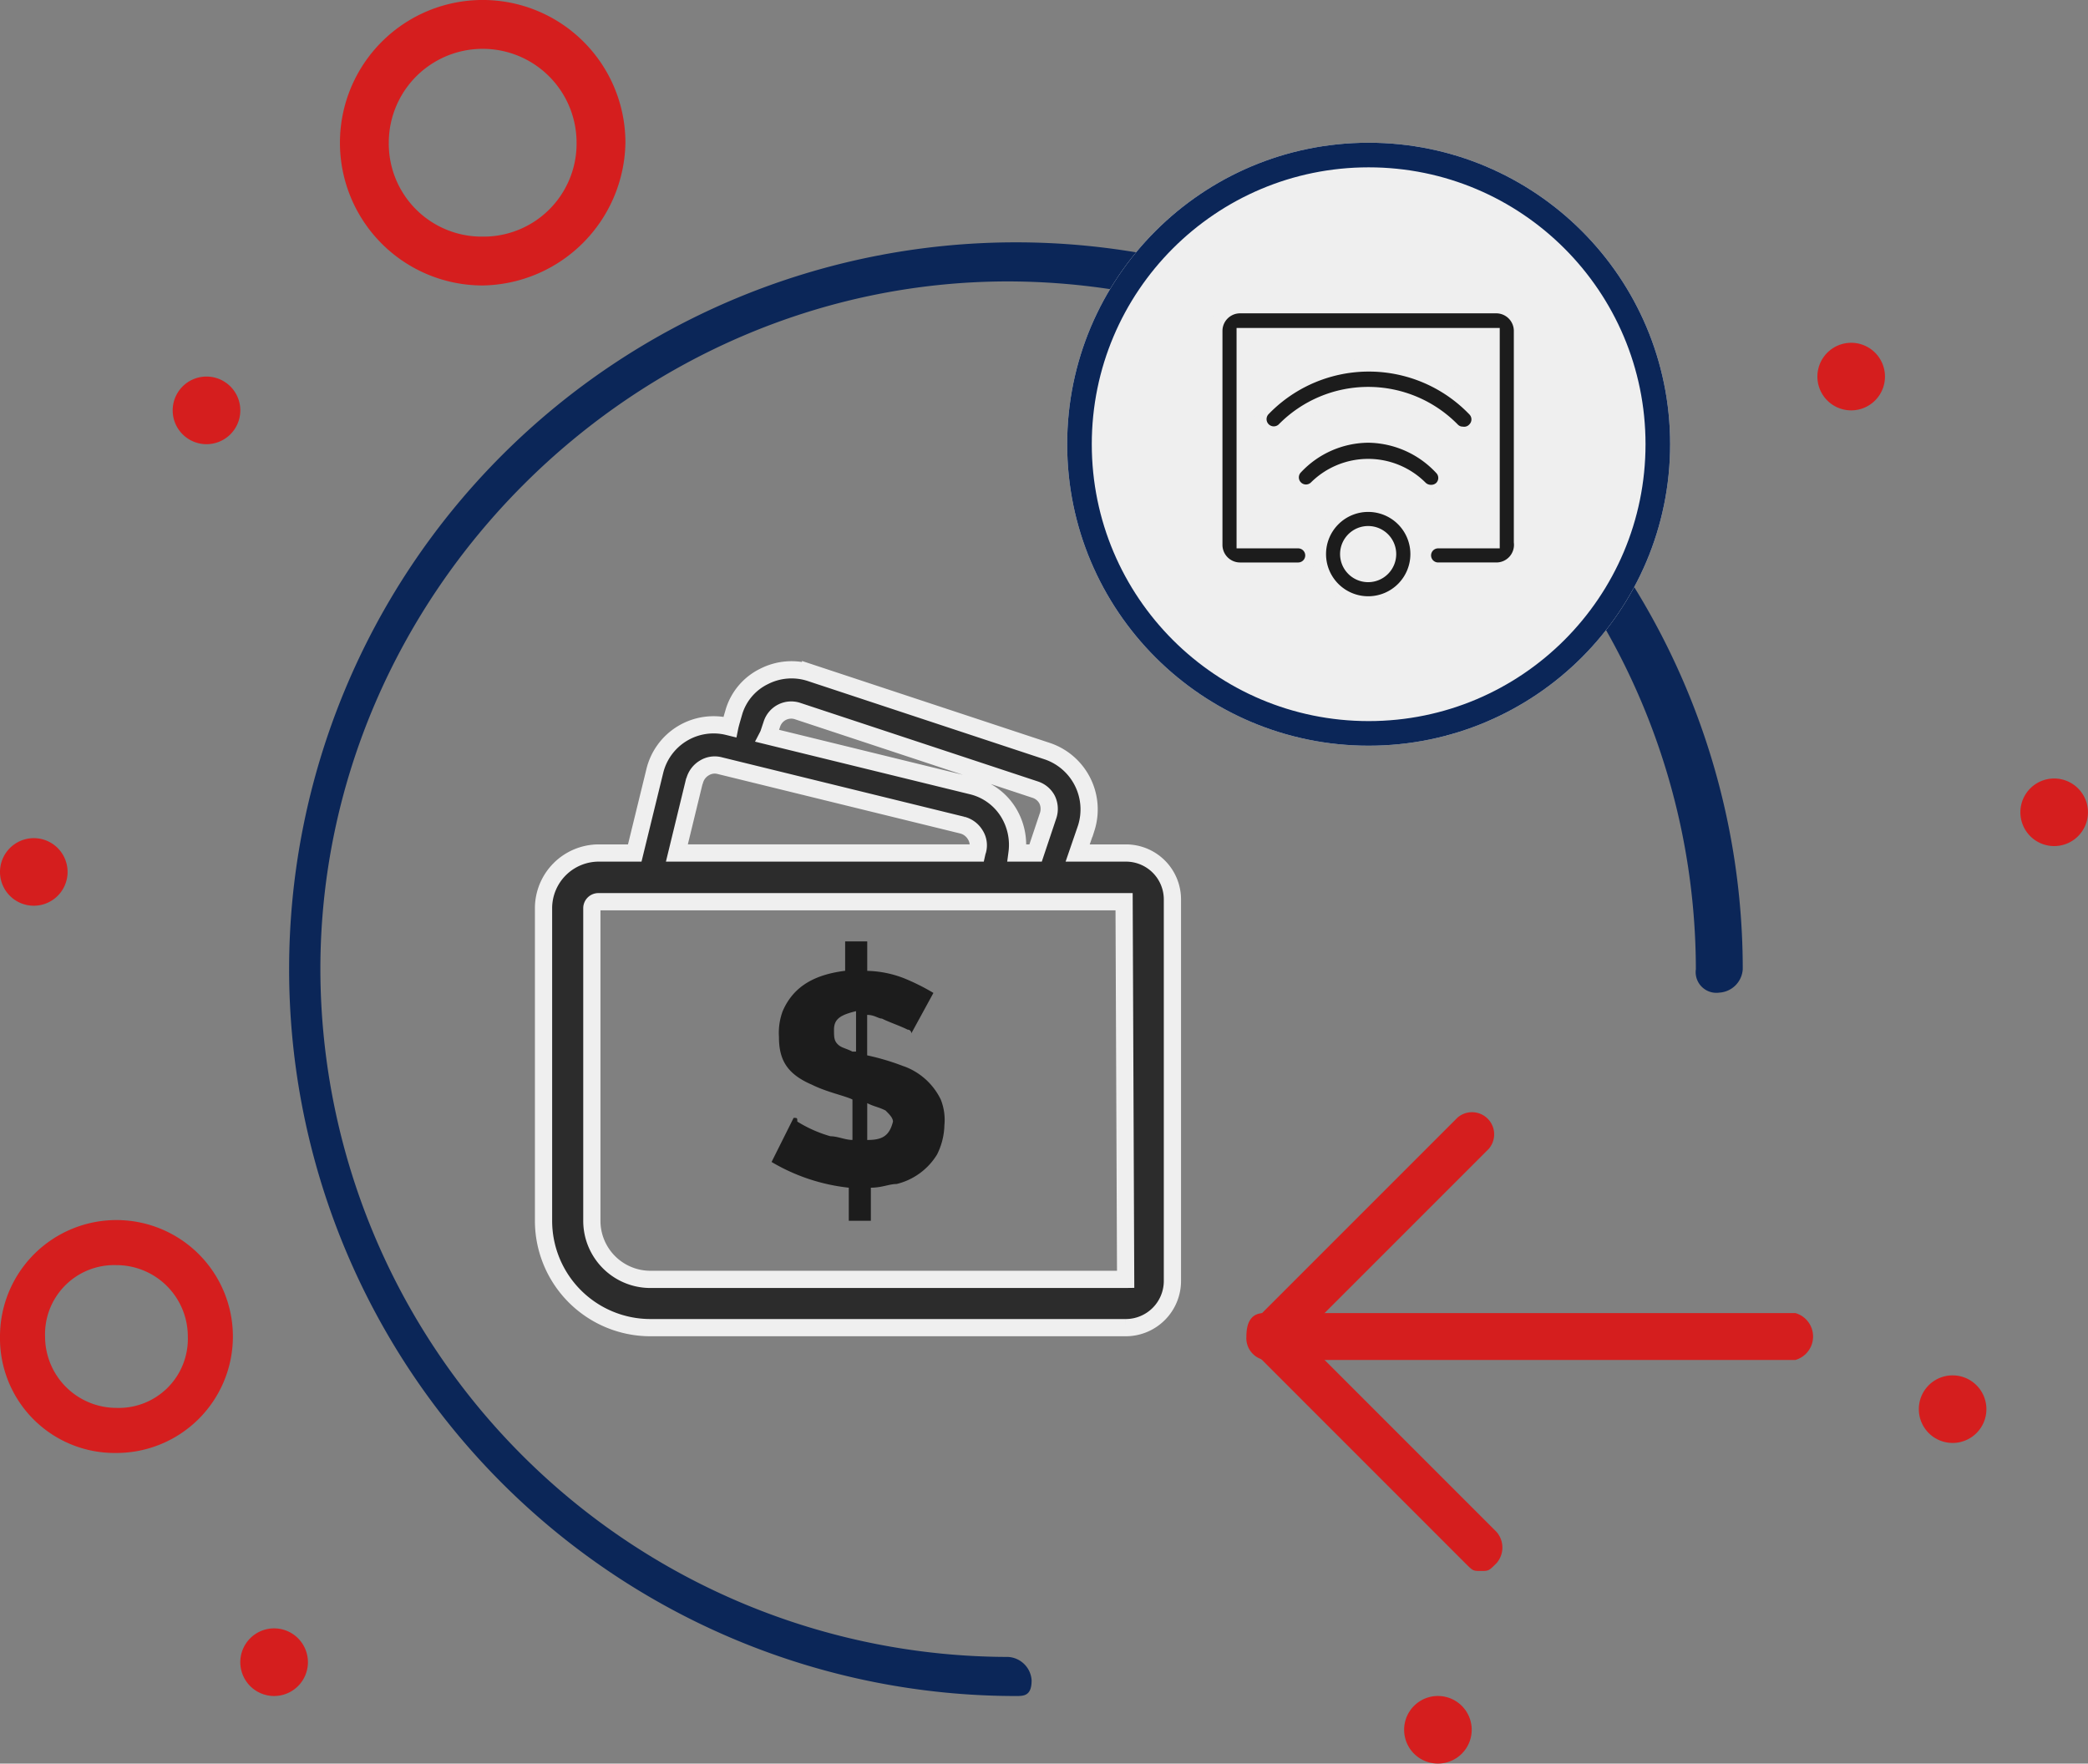 <svg xmlns="http://www.w3.org/2000/svg" width="169.682" height="143.315" viewBox="0 0 169.682 143.315">
  <rect x="0" y="0" width="169.682" height="143.315" fill="#808080" stroke="none"/>
  <g id="组_2703" data-name="组 2703" transform="translate(-143.276 -698.402)">
    <g id="组_2699" data-name="组 2699" transform="translate(-600 -1858)">
      <g id="组_2675" data-name="组 2675" transform="translate(751.411 2555.615)">
        <path id="路径_6003" data-name="路径 6003" d="M74.425,138.61A59.065,59.065,0,1,1,133.49,79.545a2.028,2.028,0,0,1-1.905,1.905,1.684,1.684,0,0,1-1.905-1.905A55.971,55.971,0,0,0,73.79,23.656C43.3,23.656,17.9,49.06,17.9,79.545A55.971,55.971,0,0,0,73.79,135.434,2.028,2.028,0,0,1,75.7,137.34C75.7,138.61,75.06,138.61,74.425,138.61Z" transform="translate(0)" fill="#0b2658"/>
        <path id="路径_6004" data-name="路径 6004" d="M566.852,725.731H523.679a1.805,1.805,0,0,1-1.439-1.905q0-1.905,1.439-1.905h43.173a1.981,1.981,0,0,1,0,3.811Z" transform="translate(-429.086 -614.431)" fill="#d51e1e"/>
        <path id="路径_6005" data-name="路径 6005" d="M542.414,744c-.635,0-.635,0-1.27-.635L524,726.217a1.8,1.8,0,0,1,2.54-2.54l17.148,17.148a1.932,1.932,0,0,1,0,2.54C543.05,744,543.05,744,542.414,744Z" transform="translate(-430.207 -615.552)" fill="#d51e1e"/>
        <path id="路径_6006" data-name="路径 6006" d="M525.267,610.245c-.635,0-.635,0-1.27-.635a1.932,1.932,0,0,1,0-2.54l16.513-16.513a1.8,1.8,0,0,1,2.54,2.54L526.537,609.61A1.967,1.967,0,0,1,525.267,610.245Z" transform="translate(-430.207 -498.944)" fill="#d51e1e"/>
        <g id="椭圆_150" data-name="椭圆 150" transform="translate(78.589 12.385)" fill="#efefef" stroke="#0b2658" stroke-width="2">
          <circle cx="24.5" cy="24.5" r="24.5" stroke="none"/>
          <circle cx="24.5" cy="24.5" r="23.5" fill="none"/>
        </g>
        <path id="路径_6008" data-name="路径 6008" d="M55.032,24.7a2.746,2.746,0,1,1-2.749,2.746A2.744,2.744,0,0,1,55.032,24.7" transform="translate(103.769 39.35)" fill="#d51e1e"/>
        <path id="路径_6018" data-name="路径 6018" d="M55.032,24.7a2.746,2.746,0,1,1-2.749,2.746A2.744,2.744,0,0,1,55.032,24.7" transform="translate(53.689 113.907)" fill="#d51e1e"/>
        <path id="路径_6019" data-name="路径 6019" d="M55.032,24.7a2.746,2.746,0,1,1-2.749,2.746A2.744,2.744,0,0,1,55.032,24.7" transform="translate(95.516 87.853)" fill="#d51e1e"/>
        <path id="路径_6009" data-name="路径 6009" d="M54.326,42.366a2.746,2.746,0,1,1-2.749,2.746,2.748,2.748,0,0,1,2.749-2.746" transform="translate(87.979 -13.723)" fill="#d51e1e"/>
        <path id="路径_6013" data-name="路径 6013" d="M54.326,42.366a2.746,2.746,0,1,1-2.749,2.746,2.748,2.748,0,0,1,2.749-2.746" transform="translate(-59.712 26.531)" fill="#d51e1e"/>
        <path id="路径_6010" data-name="路径 6010" d="M49.38,13.9a2.748,2.748,0,1,1-2.749,2.749A2.748,2.748,0,0,1,49.38,13.9" transform="translate(-40.733 17.487)" fill="#d51e1e"/>
        <path id="路径_6014" data-name="路径 6014" d="M49.38,13.9a2.748,2.748,0,1,1-2.749,2.749A2.748,2.748,0,0,1,49.38,13.9" transform="translate(-35.238 119.213)" fill="#d51e1e"/>
        <path id="路径_6011" data-name="路径 6011" d="M70.336,13.49a11.6,11.6,0,1,0-11.6,11.6,11.793,11.793,0,0,0,11.6-11.6m-11.6,7.63a7.556,7.556,0,0,1-7.63-7.63,7.63,7.63,0,1,1,15.26,0,7.556,7.556,0,0,1-7.63,7.63" transform="translate(-27.646 -1.105)" fill="#d51e1e"/>
        <path id="路径_6012" data-name="路径 6012" d="M10.068,46.758A9.463,9.463,0,1,0,.605,37.295a9.317,9.317,0,0,0,9.463,9.463m0-15.263a5.8,5.8,0,0,1,5.8,5.8,5.61,5.61,0,0,1-5.8,5.8,5.8,5.8,0,0,1-5.8-5.8,5.615,5.615,0,0,1,5.8-5.8" transform="translate(-8.74 72.1)" fill="#d51e1e"/>
      </g>
      <g id="组_2677" data-name="组 2677" transform="translate(842.12 2581.364)">
        <path id="路径_6015" data-name="路径 6015" d="M362.968,696.627A3.927,3.927,0,1,1,366.9,692.7,3.927,3.927,0,0,1,362.968,696.627Zm0-5.708a1.781,1.781,0,1,0,1.781,1.781A1.781,1.781,0,0,0,362.968,690.919Z" transform="translate(-350.629 -672.635)" fill="#1c1c1c" stroke="#efefef" stroke-width="1"/>
        <path id="路径_6016" data-name="路径 6016" d="M22.747,21.245H18.026a1.073,1.073,0,0,1,0-2.146h4.507V2.189H2.146V19.1H6.653a1.073,1.073,0,0,1,0,2.146H1.931A1.931,1.931,0,0,1,0,19.314V1.931A1.931,1.931,0,0,1,1.931,0H22.747a1.931,1.931,0,0,1,1.931,1.931V19.1a1.931,1.931,0,0,1-1.931,2.146Z" fill="#1c1c1c" stroke="#efefef" stroke-width="1"/>
        <path id="路径_6017" data-name="路径 6017" d="M166.664,212.226a1.116,1.116,0,0,1-.815-.343,6.1,6.1,0,0,0-8.584,0,1.077,1.077,0,1,1-1.524-1.524,8.069,8.069,0,0,1,5.816-2.554,8.155,8.155,0,0,1,5.88,2.6,1.073,1.073,0,0,1,0,1.524A1.094,1.094,0,0,1,166.664,212.226Zm2.6-4.721a1.094,1.094,0,0,1-.773-.322,9.7,9.7,0,0,0-13.863,0,1.086,1.086,0,0,1-1.545-1.524,11.824,11.824,0,0,1,17.061,0,1.073,1.073,0,0,1,0,1.5,1.051,1.051,0,0,1-.88.343Z" transform="translate(-149.217 -197.29)" fill="#1c1c1c" stroke="#efefef" stroke-width="1"/>
      </g>
    </g>
    <g id="组_2702" data-name="组 2702" transform="translate(92.726 698.52)">
      <path id="路径_6067" data-name="路径 6067" d="M142.027,69.2h-3.9l.691-2.01a5,5,0,0,0-3.11-6.251l-19.287-6.377a4.908,4.908,0,0,0-3.769.283,4.713,4.713,0,0,0-2.45,2.859c-.031.126-.283.942-.346,1.256l-.126-.031a4.916,4.916,0,0,0-5.968,3.612L102.133,69.2H99.212a4.491,4.491,0,0,0-4.492,4.492V99.1a8.687,8.687,0,0,0,8.67,8.67h38.637a3.794,3.794,0,0,0,3.8-3.8V73A3.774,3.774,0,0,0,142.027,69.2Zm-28.994-9.738.251-.754a1.649,1.649,0,0,1,2.1-1.037l19.287,6.377a1.675,1.675,0,0,1,.974.817,1.736,1.736,0,0,1,.094,1.256L134.708,69.2H133.2a5.055,5.055,0,0,0-.66-3.235,4.807,4.807,0,0,0-3.047-2.23l-16.554-4.052A1.532,1.532,0,0,0,113.033,59.461Zm-6.063,3.927.031-.063a1.726,1.726,0,0,1,.785-1.037,1.6,1.6,0,0,1,1.256-.188l19.727,4.837a1.726,1.726,0,0,1,1.037.785A1.579,1.579,0,0,1,130,68.979a2,2,0,0,0-.063.22H105.557Zm34.962,40.459H103.39A4.759,4.759,0,0,1,98.647,99.1V73.691a.529.529,0,0,1,.534-.534H141.9l.126,30.69Z" fill="#2c2c2c" stroke="#efefef" stroke-width="1.4"/>
      <path id="路径_6068" data-name="路径 6068" d="M19.738,51.74a19.546,19.546,0,0,0-2.987-.894V47.558c.6,0,.9.3,1.2.3.595.3,1.492.595,2.09.9a.291.291,0,0,1,.3.3l1.794-3.285a17.423,17.423,0,0,0-2.392-1.193,8.739,8.739,0,0,0-2.987-.6V41.585H14.961v2.389c-2.392.3-4.185,1.2-5.079,3.288a5.081,5.081,0,0,0-.3,2.09c0,1.791.595,2.989,2.688,3.883,1.2.6,2.691.9,3.285,1.2v3.285c-.595,0-1.2-.3-1.791-.3a10.605,10.605,0,0,1-2.691-1.193c0-.3,0-.3-.3-.3L8.982,59.51a15.57,15.57,0,0,0,6.275,2.09V64.29h1.794V61.6c.9,0,1.492-.3,2.093-.3a5.318,5.318,0,0,0,3.283-2.392,5.586,5.586,0,0,0,.6-2.389,4.433,4.433,0,0,0-.3-2.093,5.357,5.357,0,0,0-2.989-2.691m-4.182-1.193c-.595-.3-.9-.3-1.2-.6s-.3-.6-.3-1.193c0-.9.595-1.2,1.791-1.495v3.285Zm1.2,7.169V54.73c.6.3.9.3,1.492.6.3.3.6.6.6.9-.3,1.193-.9,1.492-2.093,1.492" transform="translate(104.27 34.797)" fill="#1c1c1c"/>
    </g>
  </g>
</svg>

